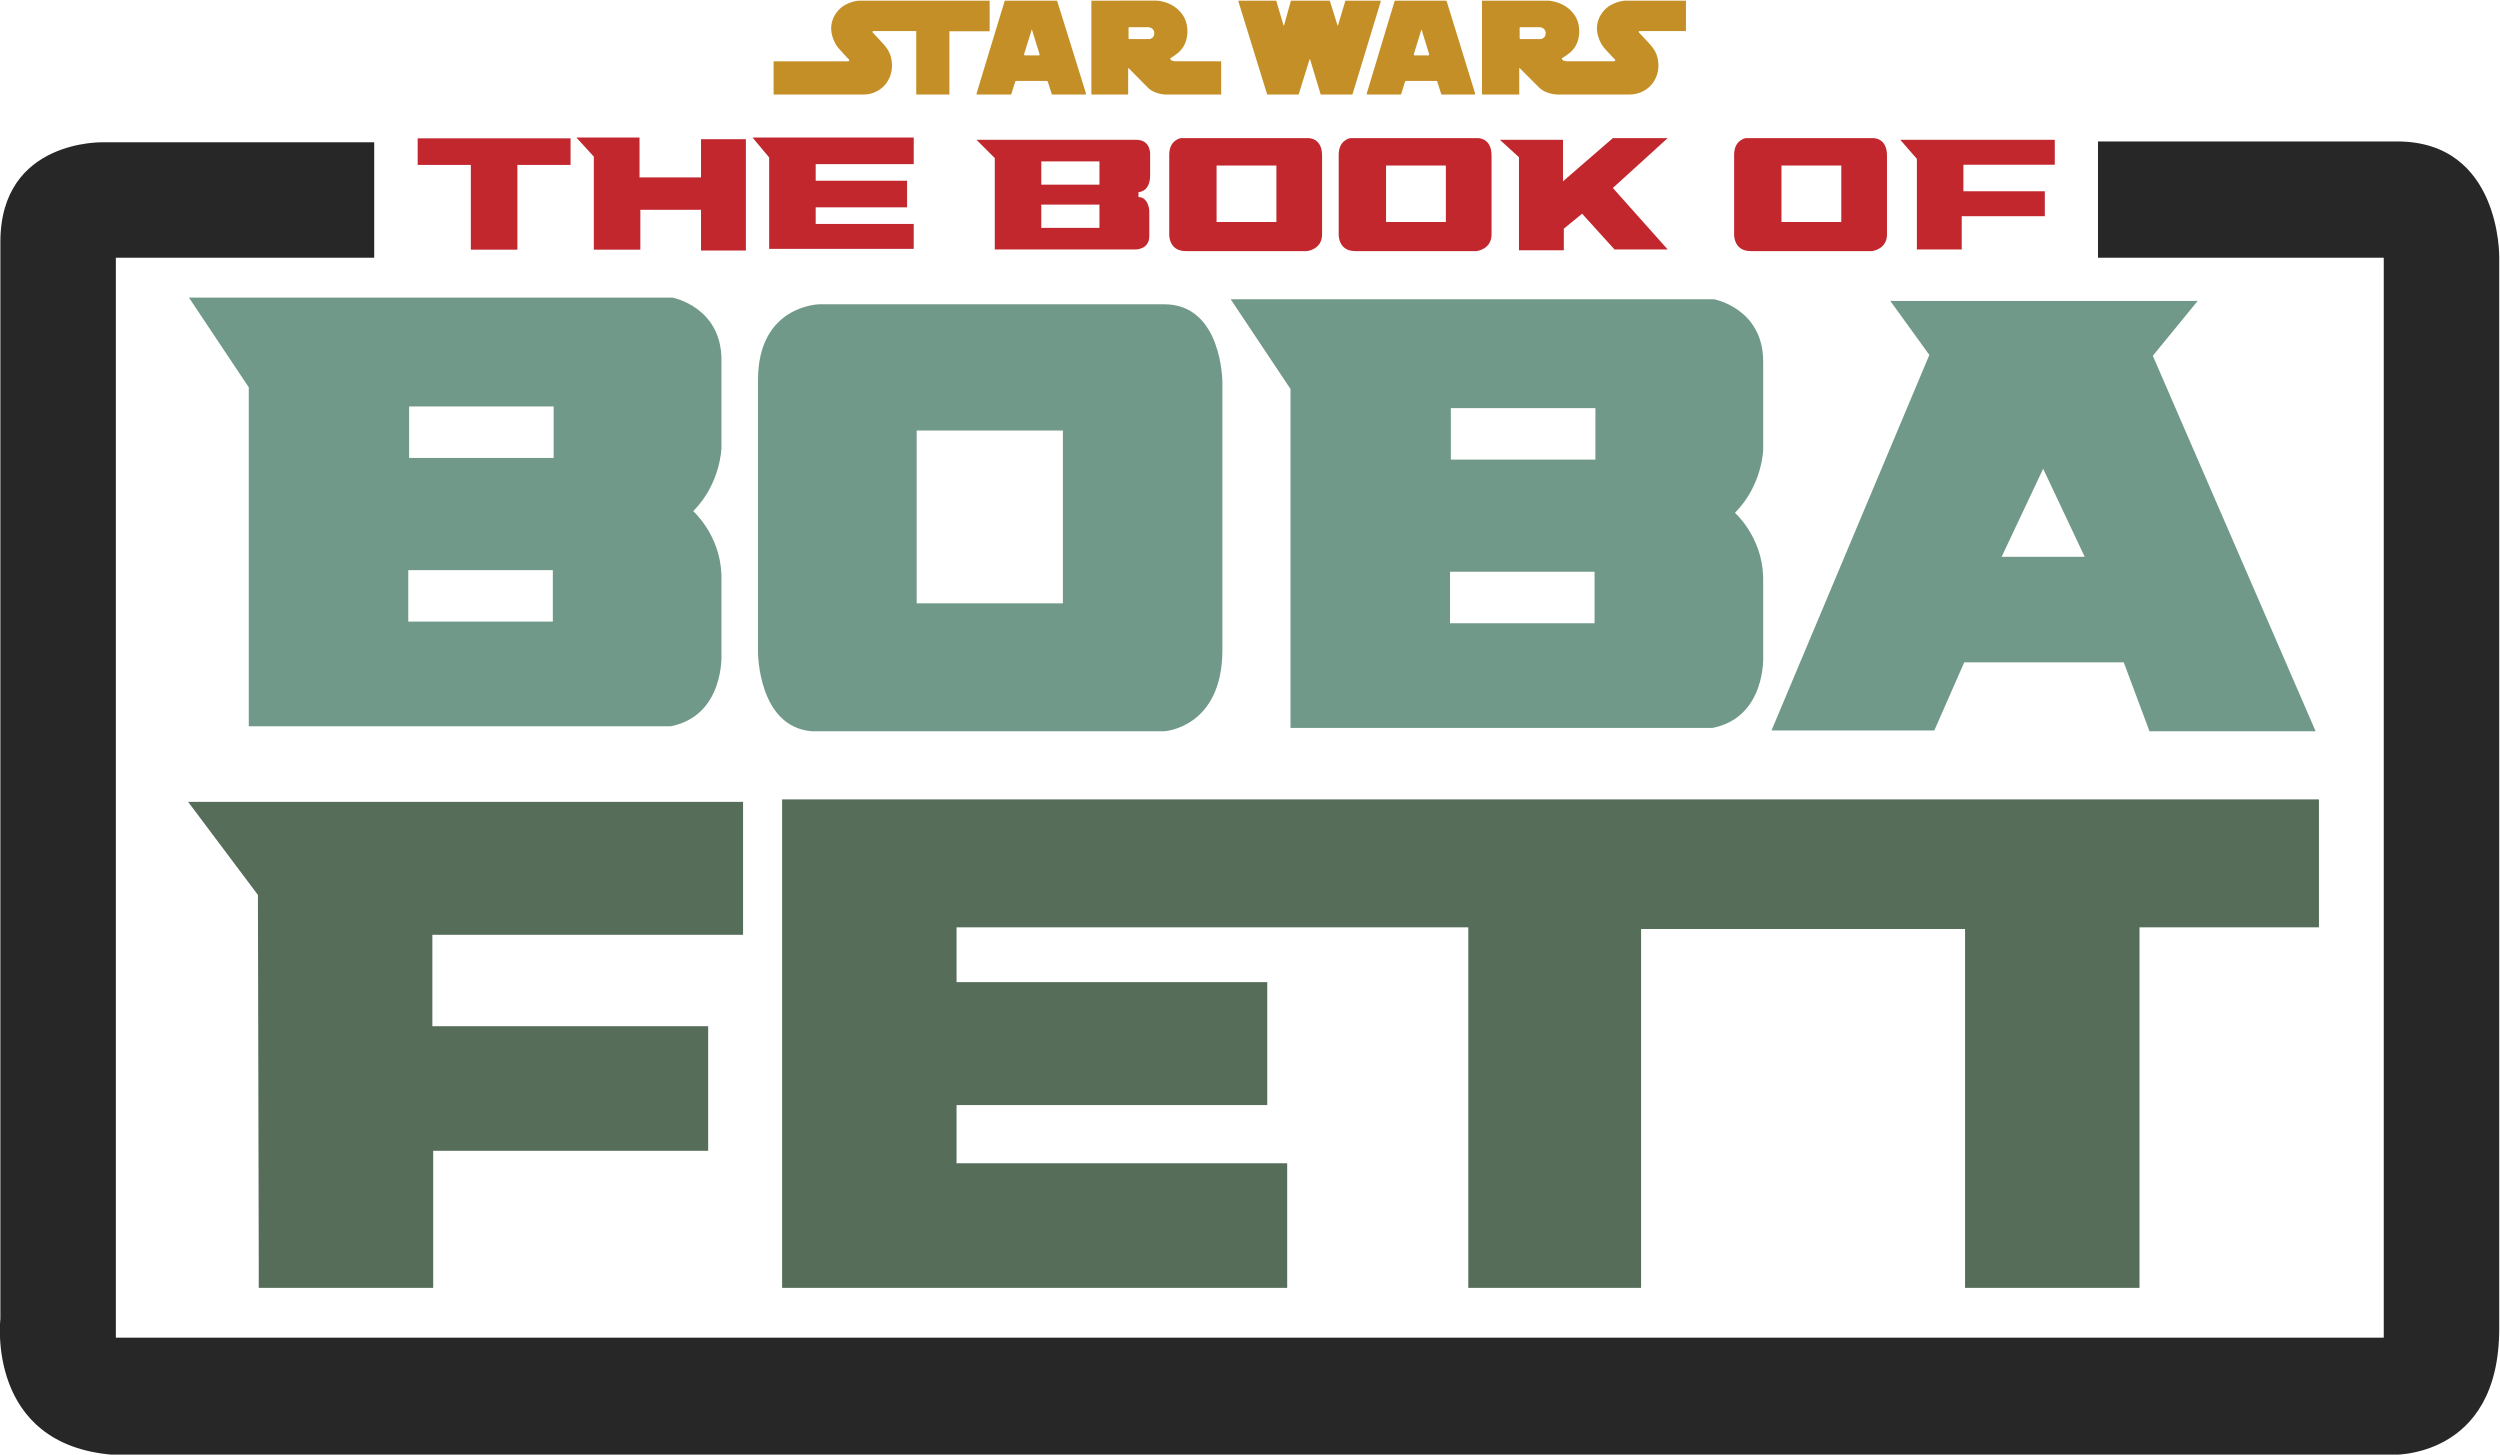 <svg width="982.825" height="571.84" xml:space="preserve" xmlns="http://www.w3.org/2000/svg"><defs><clipPath id="a"><path d="M0 1080h1080V0H0z"/></clipPath></defs><path d="M164.198 54.39h60.106v10.454h-20.906v33.32h-18.294v-33.32h-20.906zM226.591 54.064h24.827v15.68h24.173V54.717h17.64v43.774h-17.64V82.484h-23.847v15.68h-18.293V61.577zM295.845 54.064h63.373v10.453h-38.546v6.534h35.933v10.453h-35.933v6.533h38.546v9.8h-56.84V61.904z" fill="#c1272d"/><g clip-path="url(#a)" transform="matrix(1.333 0 0 -1.333 -230.373 999.411)"><g fill="#c1272d"><path d="M497.073 689.41h-17.15v-6.86h17.15zm0 12.74h-17.15v-6.86h17.15zm14.945 1.715v-5.88c0-4.9-3.43-4.9-3.43-4.9v-1.47c2.94 0 3.185-3.92 3.185-3.92V680.1c0-3.92-3.92-3.92-3.92-3.92h-41.65v26.95l-5.39 5.39h47.04c4.655 0 4.165-4.655 4.165-4.655M531.618 684.265h17.64v16.66h-17.64zm31.114 19.6V680.59c0-4.41-4.409-4.9-4.409-4.9h-35.77c-5.39 0-4.9 5.39-4.9 5.39v23.03c0 4.41 3.43 4.9 3.43 4.9h37.484s4.165.245 4.165-5.145M581.598 684.265h17.641v16.66h-17.641zm31.115 19.6V680.59c0-4.41-4.41-4.9-4.41-4.9h-35.77c-5.39 0-4.9 5.39-4.9 5.39v23.03c0 4.41 3.429 4.9 3.429 4.9h37.486s4.165.245 4.165-5.145"/></g><path d="M615.163 708.52h18.62v-12.25l14.7 12.74h16.17l-16.17-14.7 16.17-18.13h-15.68l-9.555 10.535-5.39-4.41v-6.37h-13.23v27.44zM698.218 684.265h17.64v16.66h-17.64zm31.115 19.6V680.59c0-4.41-4.41-4.9-4.41-4.9h-35.77c-5.39 0-4.9 5.39-4.9 5.39v23.03c0 4.41 3.43 4.9 3.43 4.9h37.485s4.165.245 4.165-5.145M733.253 708.52h45.57v-7.35h-26.95v-7.84h24.01v-7.35h-24.5v-9.8h-13.23v26.705z" fill="#c1272d"/><path d="M879.763 708.03h-88.2v-34.3h84.28v-318.5h-668.85v318.5h76.195v34.055h-79.87s-30.38.98-30.38-29.4v-317.52s-4.41-37.24 33.32-40.18h671.79s31.85-1.47 31.85 37.24v316.05s.49 34.055-30.135 34.055" fill="#272727"/><g fill="#c48f27"><path d="m627.227 738.223-6.063-.002s-.163.044-.163.23l-.005 3.047c0 .183.162.23.162.23h5.562c.646 0 1.955-.322 1.955-1.81 0-1.489-1.448-1.695-1.448-1.695m29.077 2.358h13.739v8.976h-17.666c-1.657 0-3.978-.847-5.312-1.83-1.332-.986-3.263-3.23-3.263-6.32 0-3.094 1.886-5.497 1.886-5.497.964-1.19 3.398-3.676 3.398-3.676a.334.334 0 0 0-.251-.56h-13.61c-1.653.008-1.77.664-1.77.756 0 .17.208.275.208.275.622.298 1.884 1.281 1.884 1.281 2.692 2.085 3.014 4.946 3.014 6.482 0 1.532-.23 4.252-2.991 6.633-2.757 2.383-6.252 2.45-6.252 2.45H609.9s0-27.514.002-27.52c-.002-.087.079-.158.168-.158h10.81v7.718c0 .137.208 0 .208 0l5.632-5.633c2-2.016 5.31-2.085 5.31-2.085l21.29.004c3.63 0 5.655 1.97 6.206 2.518.552.55 2.39 2.612 2.39 6.021 0 3.414-1.562 5.16-2.228 5.961-.597.715-2.972 3.22-3.465 3.737a.256.256 0 0 0-.096.201c0 .121.068.233.177.266M594.067 733.408h-4.03c-.143.002-.246.16-.246.313 0 .058 2.145 7.003 2.145 7.003.077.262.085.269.113.269h.002c.033 0 .038-.007.114-.27 0 0 2.145-6.944 2.145-7.002 0-.153-.108-.311-.243-.313m5.436 15.896a.354.354 0 0 1-.309.252H584.39a.35.35 0 0 1-.307-.25s-8.185-27.138-8.185-27.19c0-.134.11-.244.243-.244l9.785.002a.25.25 0 0 1 .155.185l1.14 3.66a.255.255 0 0 0 .223.157l9.027.006a.265.265 0 0 0 .222-.163l1.166-3.662a.256.256 0 0 1 .155-.187l9.628.002c.134 0 .245.104.245.239 0 .046-8.383 27.193-8.383 27.193M571.58 721.873c.073 0 .123.054.146.133 0 0 8.328 27.36 8.328 27.387 0 .075-.046.156-.116.162h-10.26c-.054 0-.087-.043-.099-.097l-2.122-7.118c-.014-.059-.044-.096-.098-.096-.048 0-.094.048-.1.096l-2.224 7.124c-.008.044-.044.091-.096.091l-11.334.002a.105.105 0 0 1-.073-.066l-1.993-7.151c-.012-.057-.045-.096-.099-.096a.097.097 0 0 0-.095.083l-2.113 7.143a.098.098 0 0 1-.083.087h-10.944a.163.163 0 0 1-.16-.164c0-.016.003-.046.003-.046s8.446-27.33 8.452-27.343c.021-.079.073-.131.144-.131l9.087-.002c.054.006.11.069.127.133l3.16 10.176v.002c.02.061.044.096.098.096s.083-.043.1-.094l3.082-10.221a.131.131 0 0 1 .125-.09zM511.807 738.218l-5.99-.002s-.157.046-.157.23l-.006 3.047c0 .185.158.231.158.231h5.495c.637 0 1.93-.323 1.93-1.81 0-1.49-1.43-1.696-1.43-1.696m7.902-6.55c-1.634.007-1.75.665-1.75.755 0 .17.205.275.205.275.614.298 1.863 1.283 1.863 1.283 2.656 2.085 2.975 4.946 2.975 6.482 0 1.534-.227 4.254-2.952 6.637s-6.176 2.458-6.176 2.458H494.69s0-27.532.002-27.536c-.002-.088.078-.158.168-.158h10.678v7.718c0 .14.205 0 .205 0l5.563-5.633c1.976-2.015 5.246-2.085 5.246-2.085h16.418v9.804zM479.168 733.404h-4.073c-.15.002-.247.161-.247.313 0 .058 2.167 7.005 2.167 7.005.077.262.1.27.115.27h.002c.016 0 .037-.008.115-.27 0 0 2.167-6.947 2.167-7.005 0-.152-.099-.31-.246-.313m5.482 15.911a.342.342 0 0 1-.312.242h-14.952a.336.336 0 0 1-.311-.242s-8.26-27.155-8.26-27.204c0-.135.11-.247.248-.247h9.883a.258.258 0 0 1 .157.187l1.15 3.664a.262.262 0 0 0 .224.155l9.118-.002a.261.261 0 0 0 .223-.155l1.177-3.662a.265.265 0 0 1 .16-.189l9.722.002c.137 0 .247.106.247.241 0 .046-8.474 27.21-8.474 27.21M426.442 749.556c-1.637 0-3.934-.848-5.253-1.833-1.318-.984-3.23-3.23-3.23-6.322s1.866-5.496 1.866-5.496c.955-1.193 3.36-3.695 3.36-3.695a.335.335 0 0 0-.245-.56h-21.968v-9.785h26.404c3.592 0 5.593 1.969 6.139 2.517.546.55 2.365 2.612 2.365 6.024 0 3.414-1.547 5.177-2.205 5.98-.591.717-2.94 3.206-3.427 3.72a.264.264 0 0 0-.096.205c0 .12.067.233.176.266h12.716v-18.712h9.779v18.665h11.872v9.026z"/></g><path d="M856.732 513.99v-37.73h-52.92V369.93h-51.449v105.84h-95.55V369.93h-50.96v106.33h-150.92v-16.17h91.63v-36.26h-91.63v-17.15h97.51v-36.75h-148.96v144.06zM249.133 378.26v-8.33h51.45v40.426h81.095v36.75h-81.34v26.949h91.63v39.2h-163.66l20.58-27.44z" fill="#566d5a"/><path d="M763.143 585.53h24.5l-12.25 25.97zm36.016-31.115h-47.04l-8.821-20.09h-48.02l46.55 110.74-11.515 15.925h90.65l-13.23-16.17 48.02-110.74h-49z" fill="#709989"/><g fill="#709989"><path d="M335.863 581.61h-42.63v-15.19h42.63zm.245 48.265h-42.63v-15.19h42.63zm34.545-94.325h-124.46v99.96l-17.64 26.46h142.59s14.455-2.695 14.455-18.375v-25.97s-.245-10.535-8.33-18.62c0 0 7.922-6.99 8.315-18.699.01-.298.015-.598.015-.901v-22.54s.98-18.13-14.945-21.315M643.093 581.12h-42.63v-15.19h42.63zm.245 48.265h-42.63v-15.19h42.63zm34.545-94.324h-124.46v99.959l-17.64 26.46h142.59s14.455-2.695 14.455-18.375v-25.97s-.245-10.535-8.33-18.62c0 0 7.923-6.991 8.314-18.7.01-.296.016-.597.016-.9v-22.54s.98-18.13-14.945-21.314M486.293 622.77h-43.12v-50.96h43.12zm-89.915-65.415v80.36c0 22.05 18.13 22.295 18.13 22.295h101.675c17.15 0 17.15-23.03 17.15-23.03v-78.89c0-23.029-17.15-24.01-17.15-24.01h-103.88c-15.925 1.225-15.925 23.275-15.925 23.275"/></g></g></svg>